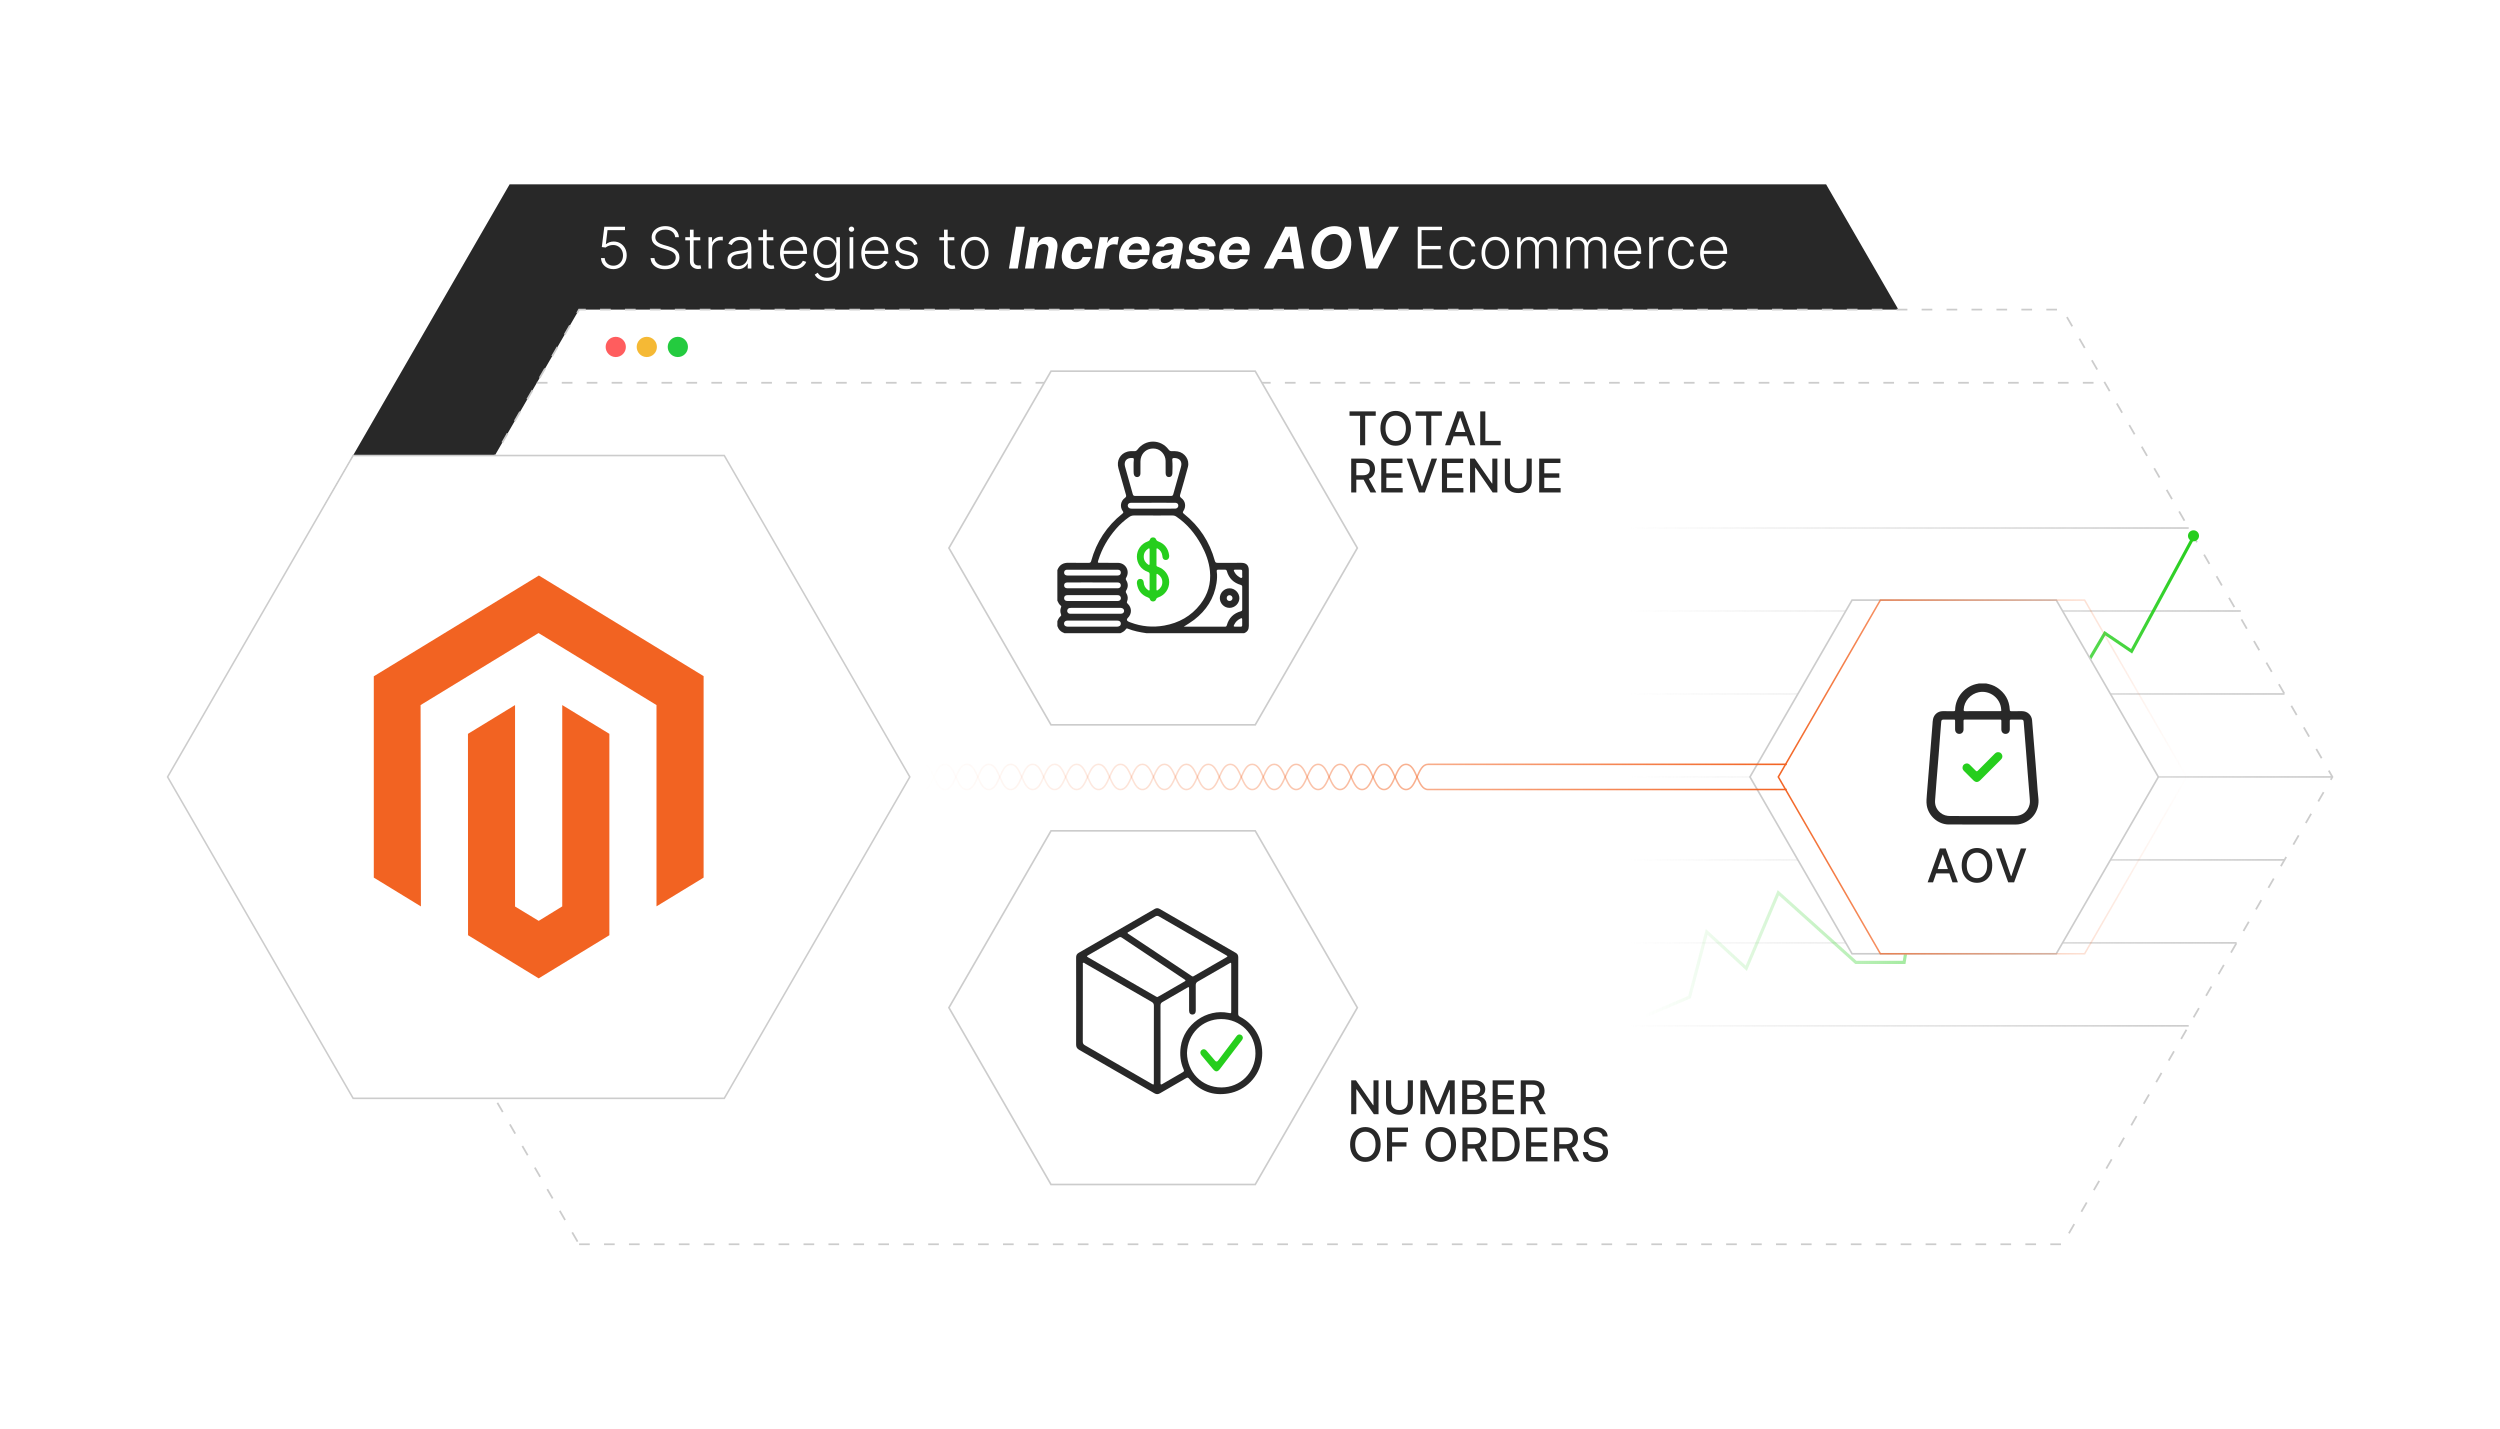 <?xml version="1.0" encoding="UTF-8"?><svg id="b" xmlns="http://www.w3.org/2000/svg" xmlns:xlink="http://www.w3.org/1999/xlink" viewBox="0 0 350 200"><defs><filter id="c" x="18.474" y="58.794" width="113.76" height="99.84" filterUnits="userSpaceOnUse"><feOffset dx="0" dy="0"/><feGaussianBlur result="d" stdDeviation="1.522"/><feFlood flood-color="#a8a8a8" flood-opacity=".3"/><feComposite in2="d" operator="in"/><feComposite in="SourceGraphic"/></filter><filter id="e" x="129.968" y="49.328" width="63.36" height="55.2" filterUnits="userSpaceOnUse"><feOffset dx="0" dy="0"/><feGaussianBlur result="f" stdDeviation=".838"/><feFlood flood-color="#a8a8a8" flood-opacity=".3"/><feComposite in2="f" operator="in"/><feComposite in="SourceGraphic"/></filter><linearGradient id="g" x1="227.858" y1="73.924" x2="306.419" y2="73.924" gradientUnits="userSpaceOnUse"><stop offset="0" stop-color="#ccc" stop-opacity="0"/><stop offset="1" stop-color="#ccc"/></linearGradient><linearGradient id="h" y1="143.618" x2="306.419" y2="143.618" xlink:href="#g"/><linearGradient id="i" y1="132.002" x2="313.125" y2="132.002" xlink:href="#g"/><linearGradient id="j" y1="120.386" x2="319.832" y2="120.386" xlink:href="#g"/><linearGradient id="k" y1="108.771" x2="326.538" y2="108.771" xlink:href="#g"/><linearGradient id="l" y1="97.155" x2="319.832" y2="97.155" xlink:href="#g"/><linearGradient id="m" y1="85.539" x2="313.707" y2="85.539" xlink:href="#g"/><linearGradient id="n" x1="230.165" y1="108.609" x2="307.465" y2="108.609" gradientUnits="userSpaceOnUse"><stop offset="0" stop-color="#26ce1d" stop-opacity="0"/><stop offset=".113" stop-color="#26ce1d" stop-opacity=".073"/><stop offset=".329" stop-color="#26ce1d" stop-opacity=".263"/><stop offset=".627" stop-color="#26ce1d" stop-opacity=".571"/><stop offset=".993" stop-color="#26ce1d" stop-opacity=".991"/><stop offset="1" stop-color="#26ce1d"/></linearGradient><filter id="o" x="240.833" y="79.553" width="65.76" height="58.56" filterUnits="userSpaceOnUse"><feOffset dx="-3.967" dy="0"/><feGaussianBlur result="p" stdDeviation="1.322"/><feFlood flood-color="#f26322" flood-opacity=".3"/><feComposite in2="p" operator="in"/><feComposite in="SourceGraphic"/></filter><linearGradient id="q" x1="248.837" y1="108.771" x2="306.263" y2="108.771" gradientUnits="userSpaceOnUse"><stop offset="0" stop-color="#f26322"/><stop offset=".132" stop-color="#f26322" stop-opacity=".844"/><stop offset=".451" stop-color="#f26322" stop-opacity=".487"/><stop offset=".712" stop-color="#f26322" stop-opacity=".224"/><stop offset=".901" stop-color="#f26322" stop-opacity=".062"/><stop offset="1" stop-color="#f26322" stop-opacity="0"/></linearGradient><filter id="r" x="246.127" y="81.007" width="63.36" height="55.68" filterUnits="userSpaceOnUse"><feOffset dx="0" dy="0"/><feGaussianBlur result="s" stdDeviation=".838"/><feFlood flood-color="#a8a8a8" flood-opacity=".3"/><feComposite in2="s" operator="in"/><feComposite in="SourceGraphic"/></filter><filter id="t" x="129.968" y="113.647" width="63.36" height="55.2" filterUnits="userSpaceOnUse"><feOffset dx="0" dy="0"/><feGaussianBlur result="u" stdDeviation=".838"/><feFlood flood-color="#a8a8a8" flood-opacity=".3"/><feComposite in2="u" operator="in"/><feComposite in="SourceGraphic"/></filter><linearGradient id="v" x1="129.213" y1="108.771" x2="250.146" y2="108.771" gradientUnits="userSpaceOnUse"><stop offset="0" stop-color="#f26322" stop-opacity="0"/><stop offset=".099" stop-color="#f26322" stop-opacity=".062"/><stop offset=".288" stop-color="#f26322" stop-opacity=".224"/><stop offset=".549" stop-color="#f26322" stop-opacity=".487"/><stop offset=".868" stop-color="#f26322" stop-opacity=".844"/><stop offset="1" stop-color="#f26322"/></linearGradient></defs><polygon points="71.349 115.793 255.651 115.793 281.629 70.797 255.651 25.802 71.349 25.802 45.37 70.797 71.349 115.793" fill="#282828"/><polygon points="81.072 174.198 288.763 174.198 326.538 108.771 288.763 43.343 81.072 43.343 43.297 108.771 81.072 174.198" fill="#fff" stroke="#ccc" stroke-dasharray="1.496 1.995" stroke-miterlimit="10" stroke-width=".249"/><polygon points="49.44 153.767 101.397 153.767 127.375 108.771 101.397 63.775 49.44 63.775 23.462 108.771 49.44 153.767" fill="#fff" filter="url(#c)" stroke="#ccc" stroke-miterlimit="10" stroke-width=".22"/><polygon points="75.442 80.571 52.331 94.681 52.331 122.866 58.928 126.9 58.882 98.71 75.395 88.627 91.909 98.71 91.909 126.888 98.506 122.866 98.506 94.657 75.442 80.571" fill="#f26322"/><polygon points="78.714 126.894 75.419 128.921 72.106 126.913 72.106 98.71 65.514 102.738 65.526 130.929 75.413 136.971 85.312 130.929 85.312 102.738 78.714 98.71 78.714 126.894" fill="#f26322"/><line x1="75.156" y1="53.589" x2="294.679" y2="53.589" fill="none" stroke="#ccc" stroke-dasharray="1.496 1.995" stroke-miterlimit="10" stroke-width=".249"/><circle cx="86.206" cy="48.571" r="1.416" fill="#ff5d5e"/><circle cx="90.552" cy="48.571" r="1.416" fill="#f5b935"/><circle cx="94.897" cy="48.571" r="1.416" fill="#24cb3f"/><polygon points="147.143 101.481 175.731 101.481 190.025 76.723 175.731 51.965 147.143 51.965 132.849 76.723 147.143 101.481" fill="#fff" filter="url(#e)" stroke="#ccc" stroke-miterlimit="10" stroke-width=".234"/><path d="M148.034,79.804c.282-.745.831-1.038,1.613-1.015.923.027,1.848.001,2.772.01.199.002.291-.06.345-.258.735-2.683,2.193-4.894,4.369-6.629.14-.111.178-.182.055-.351-.435-.596-.306-1.424.299-1.855.194-.138.2-.258.143-.453-.355-1.23-.707-2.462-1.049-3.696-.295-1.064.241-2.046,1.252-2.323.316-.086.639-.085.961-.071.203.009.333-.061.457-.227,1.106-1.482,3.242-1.48,4.351.004.126.168.259.231.459.223.269-.01.539-.01.808.038,1.003.178,1.696,1.167,1.444,2.156-.33,1.291-.709,2.569-1.079,3.85-.064.222-.071.357.152.52.584.424.699,1.21.289,1.817-.12.178-.085.263.064.382,2.163,1.723,3.61,3.92,4.339,6.586.059.215.157.29.381.288,1.116-.011,2.232-.006,3.347-.004.673.001,1.027.358,1.028,1.034.001,2.598-.005,5.196.005,7.793.002.498-.192.835-.651,1.021h-13.706c-.895-.131-1.781-.302-2.625-.643-.096-.038-.169-.012-.224.074-.182.285-.465.436-.761.569h-7.847c-.494-.169-.827-.498-.994-.994v-.68c.105-.268.231-.524.462-.709.089-.071.093-.153.053-.254-.13-.328-.135-.658.003-.985.038-.089.046-.166-.04-.23-.238-.179-.361-.437-.478-.699v-4.29ZM161.439,72.17c-.88,0-1.761.009-2.641-.005-.277-.004-.507.068-.729.225-.672.475-1.28,1.021-1.82,1.642-1.13,1.3-1.975,2.76-2.487,4.407-.106.341-.09.356.26.356.828.001,1.656-.007,2.484.003,1.09.013,1.721,1.131,1.166,2.069-.084.142-.081.239.003.376.284.465.285.943.002,1.409-.084.138-.086.237-.001.376.227.369.281.767.114,1.176-.058.14-.017.215.086.311.609.573.606,1.429.003,2.014-.163.158-.15.349.046.461.12.069.254.115.384.164,1.52.569,3.085.71,4.678.426,2.051-.365,3.772-1.32,5.059-2.982,1.06-1.368,1.518-2.927,1.346-4.653-.131-1.312-.588-2.524-1.219-3.671-.865-1.572-1.978-2.928-3.478-3.942-.166-.112-.335-.165-.536-.164-.906.007-1.813.003-2.72.003ZM161.419,69.429c.837,0,1.673-.004,2.51.004.188.002.278-.056.33-.244.353-1.276.722-2.547,1.077-3.822.213-.767-.171-1.247-.962-1.246-.233.001-.275.087-.255.298.057.617.036,1.236.015,1.854-.011.341-.217.53-.498.519-.283-.011-.445-.211-.447-.562-.003-.575.009-1.151-.005-1.726-.02-.831-.639-1.557-1.417-1.684-.884-.144-1.669.287-1.978,1.09-.085.221-.125.452-.125.69.002.567.005,1.133-.003,1.7-.004.291-.18.477-.438.491-.257.014-.448-.15-.496-.434-.016-.094-.023-.191-.021-.286.012-.575-.035-1.15.029-1.724.014-.13-.012-.209-.172-.225-.813-.079-1.27.443-1.051,1.23.354,1.276.724,2.547,1.076,3.823.055.199.15.259.347.257.828-.009,1.656-.004,2.484-.004ZM165.726,87.735c1.918,0,3.836-.002,5.753.003.158 0.0.233-.053.276-.206.286-1.014.942-1.666,1.956-1.951.139-.039.198-.106.198-.256-.005-1.055-.005-2.11-0-3.165.001-.156-.053-.229-.208-.274-1-.287-1.658-.925-1.942-1.933-.039-.139-.115-.2-.261-.197-.314.006-.628.007-.942,0-.197-.005-.235.089-.21.262.078.54.045,1.079-.037,1.614-.332,2.142-1.422,3.827-3.125,5.137-.463.356-.964.651-1.459.965ZM152.953,86.883c-1.124,0-2.248-0-3.371.001-.095,0-.194-.003-.286.018-.2.046-.323.177-.328.386-.005.204.094.346.296.41.119.038.24.036.362.036,2.204 0,4.408,0,6.612 0.0.131,0,.262.002.388-.041.223-.077.316-.235.285-.465-.03-.221-.207-.344-.508-.344-1.15-.002-2.3-.001-3.45-.001ZM153.388,85.925c.61,0,1.22 0,1.829-0.0.575-0,1.15.004,1.725-.005.264-.004.428-.165.434-.392.006-.224-.183-.406-.442-.423-.052-.003-.104-.002-.157-.002-2.256,0-4.512-0-6.768 0-.087,0-.176-.004-.26.013-.178.037-.294.149-.331.329-.033.159.023.292.147.395.118.098.262.082.4.083,1.141.001,2.282.001,3.423.001ZM152.924,80.576c1.177,0,2.354.002,3.53-.001.3-.001.461-.155.461-.415 0-.242-.148-.398-.418-.398-2.371-.004-4.742-.002-7.113-.002-.017,0-.035.001-.052.003-.224.028-.359.182-.357.407.002.263.169.405.496.406,1.151.002,2.301.001,3.452.001ZM152.951,84.141c.715,0,1.43 0,2.144,0,.471-0.0.942.007,1.412-.005.341-.009.52-.324.359-.607-.093-.163-.243-.208-.421-.207-2.336.002-4.672.001-7.008.001-.035,0-.07 0-.104.005-.234.033-.37.201-.356.436.015.245.169.375.47.376,1.168.003,2.336.001,3.504.002ZM152.957,81.54c-.349,0-.697,0-1.046,0-.828 0-1.656-.002-2.484.002-.308.002-.471.171-.449.446.018.236.169.367.45.368,2.344.002,4.689.001,7.033.001.035,0,.07-.001.104-.006.221-.033.356-.194.35-.415-.007-.253-.17-.393-.481-.394-1.159-.003-2.318-.001-3.477-.002ZM161.423,70.385v.002c-1.028,0-2.055-.003-3.083.002-.283.001-.453.162-.453.397,0,.229.184.404.445.421.052.004.104.002.157.002,1.96,0,3.919 0,5.879-.001.087,0,.177.006.26-.015.194-.052.322-.179.333-.386.011-.195-.085-.34-.274-.395-.098-.029-.207-.025-.311-.025-.984-.002-1.968-.001-2.952-.001ZM173.907,87.139c0-.122.001-.244-0-.366-.004-.255-.033-.274-.27-.162-.376.177-.656.456-.841.827-.131.262-.11.294.174.296.113.001.227.001.34,0,.688-.009.588.09.598-.595ZM173.907,80.372c0-.121-.008-.244.002-.364.017-.199-.077-.26-.262-.252-.243.009-.486.009-.729 0-.206-.007-.215.08-.14.237.15.314.368.569.66.753.127.08.277.224.417.147.119-.065.036-.256.051-.391.005-.043.001-.087.001-.13Z" fill="#282828"/><path d="M160.944,81.426c0-.331-.012-.663.004-.993.01-.21-.063-.304-.265-.374-.924-.319-1.521-1.169-1.52-2.131 0-.939.593-1.793,1.478-2.111.173-.062.304-.13.371-.321.062-.176.223-.259.417-.258.195.001.35.087.414.264.065.179.186.247.349.31.88.337,1.359.995,1.487,1.917.014.101.011.212-.016.31-.061.226-.219.36-.456.36-.223-0-.379-.121-.443-.339-.026-.091-.033-.188-.045-.283-.053-.416-.262-.732-.612-.956-.106-.068-.199-.098-.199.085 0.0.741.003,1.482-.001,2.223-.001.183.139.197.258.241.917.335,1.516,1.165,1.522,2.108.006.979-.595,1.835-1.524,2.157-.148.051-.256.109-.309.274-.061.19-.222.293-.422.295-.212.002-.376-.105-.441-.306-.051-.155-.152-.209-.291-.26-.906-.332-1.4-.995-1.531-1.94-.005-.034-.004-.07-.005-.104-.005-.325.156-.529.432-.549.29-.021.503.162.523.492.027.453.231.795.59,1.055.054.04.116.101.187.069.079-.036.044-.124.045-.188.003-.349.002-.697.002-1.046ZM160.943,77.932c0-.331-.002-.661.001-.992.001-.152-.039-.226-.194-.124-.399.262-.622.621-.624,1.108-.002.486.218.849.612,1.115.139.094.206.051.205-.115-.002-.331-.001-.661,0-.992ZM161.907,81.506c0,.33.003.661-.001.991-.002.152.034.228.19.123.401-.27.634-.634.629-1.131-.005-.487-.239-.841-.632-1.103-.125-.084-.188-.056-.186.104.004.339.001.678.001,1.017Z" fill="#26ce1d"/><path d="M170.775,83.727c.004-.745.623-1.363,1.366-1.365.741-.002,1.382.65,1.371,1.394-.011.739-.64,1.348-1.387,1.346-.742-.003-1.353-.626-1.35-1.375ZM172.55,83.748c.004-.228-.178-.418-.403-.422-.233-.004-.405.169-.408.409-.002.232.153.395.382.402.241.007.425-.16.428-.388Z" fill="#282828"/><line x1="227.858" y1="73.924" x2="306.419" y2="73.924" fill="none" stroke="url(#g)" stroke-miterlimit="10" stroke-width=".234"/><line x1="306.419" y1="143.618" x2="227.858" y2="143.618" fill="none" stroke="url(#h)" stroke-miterlimit="10" stroke-width=".234"/><line x1="227.858" y1="132.002" x2="313.125" y2="132.002" fill="none" stroke="url(#i)" stroke-miterlimit="10" stroke-width=".234"/><line x1="227.858" y1="120.386" x2="319.832" y2="120.386" fill="none" stroke="url(#j)" stroke-miterlimit="10" stroke-width=".234"/><line x1="227.858" y1="108.771" x2="326.538" y2="108.771" fill="none" stroke="url(#k)" stroke-miterlimit="10" stroke-width=".234"/><line x1="227.858" y1="97.155" x2="319.832" y2="97.155" fill="none" stroke="url(#l)" stroke-miterlimit="10" stroke-width=".234"/><line x1="227.858" y1="85.539" x2="313.707" y2="85.539" fill="none" stroke="url(#m)" stroke-miterlimit="10" stroke-width=".234"/><polyline points="230.252 142.28 236.533 139.589 238.935 130.465 244.477 135.561 248.962 124.984 259.82 134.737 266.578 134.737 271.536 104.074 284.854 105.302 294.679 88.645 298.419 91.178 307.272 74.841" fill="none" stroke="url(#n)" stroke-miterlimit="10" stroke-width=".441"/><polygon points="263.256 133.528 291.844 133.528 306.138 108.771 291.844 84.013 263.256 84.013 248.962 108.771 263.256 133.528" fill="#fff" filter="url(#o)" stroke="#ccc" stroke-miterlimit="10" stroke-width=".234"/><polygon points="263.256 133.528 291.844 133.528 306.138 108.771 291.844 84.013 263.256 84.013 248.962 108.771 263.256 133.528" fill="none" filter="url(#r)" stroke="url(#q)" stroke-miterlimit="10" stroke-width=".217"/><path d="M278.044,95.68c.545.107,1.072.262,1.541.574,1.106.735,1.717,1.76,1.782,3.093.008.169.056.22.223.217.501-.009,1.002-.006,1.503-.002.742.006,1.333.537,1.398,1.274.086.971.157,1.944.235,2.915.085,1.048.174,2.096.258,3.145.071.895.135,1.791.205,2.686.056.71.096,1.422.181,2.128.208,1.73-.854,3.271-2.543,3.654-.188.043-.378.067-.572.067-3.141-.001-6.282.005-9.422-.003-1.502-.004-2.849-1.19-3.087-2.679-.082-.515-.02-1.025.017-1.536.053-.736.117-1.47.177-2.206.073-.908.147-1.816.22-2.724.056-.697.109-1.394.165-2.091.074-.927.15-1.854.222-2.781.019-.249.025-.5.079-.746.141-.649.686-1.096,1.35-1.103.52-.005,1.04-.004,1.561.001.132.001.18-.042.182-.177.032-1.812,1.403-3.4,3.252-3.681.025-.004.048-.016.072-.024.334,0,.668,0,1.002,0ZM277.548,114.246c1.503,0,3.006.004,4.509-.001,1.053-.003,1.856-.629,2.084-1.603.078-.332.039-.665.013-.996-.093-1.209-.199-2.416-.295-3.625-.084-1.062-.16-2.124-.243-3.185-.099-1.26-.203-2.519-.303-3.779-.018-.226-.097-.311-.325-.312-.475-.003-.951.005-1.426-.004-.161-.003-.195.061-.193.205.007.392.004.784.001,1.175-.003.37-.244.624-.588.625-.345.001-.59-.251-.594-.618-.004-.398-.006-.796.001-1.195.002-.139-.04-.192-.186-.192-1.638.004-3.276.004-4.914-.001-.156-.001-.199.054-.196.202.008.392.005.784.002,1.175-.003.372-.242.625-.585.628-.352.003-.595-.253-.598-.635-.003-.398-.002-.796,0-1.195.001-.102-.013-.175-.143-.174-.507.004-1.015-0-1.522.004-.167.001-.26.097-.274.263-.053.659-.105,1.317-.156,1.976-.069.895-.134,1.791-.205,2.686-.096,1.202-.199,2.404-.294,3.606-.073.921-.14,1.842-.209,2.763-.053.712.204,1.294.749,1.748.404.337.884.457,1.399.457,1.497.002,2.993.001,4.49.001ZM277.541,99.56c.789,0,1.579 0,2.368,0,.319,0,.274.007.255-.265-.109-1.565-1.589-2.691-3.125-2.387-1.163.23-2.067,1.255-2.123,2.421-.009.196.035.237.219.235.802-.009,1.604-.004,2.406-.004Z" fill="#282828"/><path d="M274.754,107.472c.009-.247.122-.432.346-.533.24-.108.469-.069.659.113.278.266.554.536.816.817.127.136.199.154.342.007.767-.785,1.549-1.556,2.324-2.333.135-.136.28-.241.484-.241.241,0,.423.101.535.312.116.218.096.434-.049.634-.045.062-.101.116-.156.17-.926.926-1.851,1.853-2.778,2.778-.379.379-.678.38-1.054.004-.418-.417-.835-.836-1.253-1.253-.132-.132-.224-.28-.218-.476Z" fill="#26ce1d"/><polygon points="147.143 165.832 175.731 165.832 190.025 141.074 175.731 116.317 147.143 116.317 132.849 141.074 147.143 165.832" fill="#fff" filter="url(#t)" stroke="#ccc" stroke-miterlimit="10" stroke-width=".234"/><path d="M150.661,140.161c0-2.037.004-4.074-.005-6.112-.001-.306.1-.506.368-.66,3.546-2.042,7.09-4.089,10.632-6.138.245-.142.469-.136.711.004,3.542,2.049,7.086,4.096,10.631,6.139.256.147.36.34.359.637-.007,2.626-.002,5.252-.009,7.878-.001.215.062.332.259.434,2.21,1.147,3.407,3.514,3.04,5.987-.355,2.393-2.241,4.338-4.675,4.753-2.167.369-3.973-.331-5.418-1.977-.261-.297-.252-.303-.605-.099-1.181.682-2.365,1.36-3.542,2.049-.271.159-.51.168-.785.008-3.509-2.033-7.019-4.062-10.535-6.082-.317-.182-.435-.404-.432-.765.014-2.018.007-4.037.007-6.056ZM161.538,146.157c0-1.784-.006-3.568.006-5.353.002-.273-.096-.415-.325-.547-3.102-1.782-6.198-3.572-9.296-5.36-.086-.05-.175-.156-.273-.106-.105.054-.051.187-.051.284-.003,3.587.001,7.174-.008,10.761-.001.254.093.383.302.503,3.117,1.793,6.229,3.593,9.343,5.391.288.167.302.16.302-.165.001-1.803 0-3.606 0-5.409ZM162.475,146.151c0,1.813.001,3.626-.002,5.439-0.0.202.012.316.254.173.951-.558,1.905-1.11,2.863-1.655.177-.101.201-.198.119-.381-.455-1.017-.562-2.081-.409-3.179.436-3.127,3.622-5.377,6.714-4.738.356.074.357.074.357-.282 0-2.14 0-4.28,0-6.42,0-.379-.006-.382-.337-.191-1.44.832-2.877,1.668-4.322,2.491-.221.126-.313.265-.309.527.015,1.187.008,2.373.005,3.56-.001.336-.161.526-.438.54-.307.016-.495-.182-.496-.538-.003-1.009-.001-2.018-.002-3.028-0-.328-.013-.335-.3-.168-1.139.662-2.275,1.328-3.419,1.981-.204.116-.285.247-.283.485.01,1.794.005,3.588.005,5.383ZM166.178,147.424c.037,2.657,2.056,4.816,4.81,4.819,2.643.004,4.762-2.074,4.777-4.756.015-2.724-2.114-4.824-4.798-4.819-2.651.006-4.711,2.062-4.789,4.756ZM167.017,136.709c.062-.033.137-.07.209-.111,1.481-.854,2.963-1.708,4.443-2.563.23-.133.228-.164-.014-.304-.558-.323-1.117-.645-1.675-.967-2.564-1.482-5.13-2.962-7.692-4.448-.187-.108-.34-.132-.54-.015-1.249.734-2.503,1.457-3.76,2.176-.178.102-.185.152-.01.269,2.934,1.949,5.865,3.903,8.798,5.855.069.046.133.105.24.107ZM162.006,139.595c.093-.046.178-.083.258-.129,1.19-.686,2.377-1.377,3.569-2.059.19-.108.174-.168.006-.28-2.933-1.952-5.864-3.906-8.792-5.864-.146-.098-.261-.094-.408-.008-1.43.831-2.863,1.655-4.295,2.483-.23.133-.227.162.016.304.42.244.842.486,1.262.729,2.694,1.556,5.388,3.113,8.082,4.668.096.055.197.102.301.156Z" fill="#282828"/><path d="M174.005,145.296c-.012.122-.056.221-.126.313-1.026,1.343-2.05,2.688-3.075,4.032-.356.466-.625.469-1.002.016-.514-.617-1.03-1.233-1.545-1.849-.03-.036-.062-.07-.089-.108-.173-.239-.157-.512.039-.681.218-.189.482-.178.695.063.408.461.801.937,1.2,1.406q.224.263.434-.015c.856-1.133,1.711-2.266,2.566-3.399.139-.184.307-.306.551-.23.221.069.329.233.352.451Z" fill="#26ce1d"/><path d="M129.213,107.007c1.537,0,1.537,3.526,3.074,3.526s1.536-3.526,3.072-3.526,1.537,3.526,3.074,3.526,1.536-3.526,3.073-3.526,1.537,3.526,3.073,3.526,1.537-3.526,3.073-3.526,1.537,3.526,3.074,3.526,1.537-3.526,3.073-3.526,1.537,3.526,3.074,3.526,1.537-3.526,3.075-3.526,1.537,3.526,3.074,3.526,1.537-3.526,3.074-3.526,1.537,3.526,3.075,3.526,1.538-3.526,3.075-3.526c1.536,0,1.536,3.526,3.073,3.526s1.537-3.526,3.074-3.526,1.537,3.526,3.074,3.526,1.537-3.526,3.074-3.526,1.538,3.526,3.075,3.526c1.537,0,1.537-3.526,3.074-3.526,1.538,0,1.538,3.526,3.076,3.526,1.539,0,1.539-3.526,3.078-3.526s1.539,3.526,3.078,3.526h50.223" fill="none" stroke="url(#v)" stroke-miterlimit="10" stroke-width=".217"/><path d="M129.213,110.534c1.537,0,1.537-3.526,3.074-3.526s1.536,3.526,3.072,3.526,1.537-3.526,3.074-3.526,1.536,3.526,3.073,3.526,1.537-3.526,3.073-3.526,1.537,3.526,3.073,3.526,1.537-3.526,3.074-3.526,1.537,3.526,3.073,3.526,1.537-3.526,3.074-3.526,1.537,3.526,3.075,3.526,1.537-3.526,3.074-3.526,1.537,3.526,3.074,3.526,1.537-3.526,3.075-3.526,1.538,3.526,3.075,3.526c1.536,0,1.536-3.526,3.073-3.526s1.537,3.526,3.074,3.526,1.537-3.526,3.074-3.526,1.537,3.526,3.074,3.526,1.538-3.526,3.075-3.526c1.537,0,1.537,3.526,3.074,3.526,1.538,0,1.538-3.526,3.076-3.526,1.539,0,1.539,3.526,3.078,3.526s1.539-3.526,3.078-3.526h50.223" fill="none" stroke="url(#v)" stroke-miterlimit="10" stroke-width=".217"/><path d="M188.934,58.209v-.616h3.671v.616h-1.48v4.127h-.714v-4.127h-1.478Z" fill="#282828"/><path d="M197.533,59.965c0,.506-.093.941-.278,1.305-.185.363-.439.643-.761.838s-.688.293-1.097.293c-.41,0-.777-.098-1.099-.293-.322-.195-.576-.475-.761-.84-.185-.364-.278-.799-.278-1.304,0-.506.093-.941.278-1.305.185-.364.439-.643.761-.838.321-.195.689-.293,1.099-.293.409,0,.774.098,1.097.293s.576.475.761.838c.185.364.278.799.278,1.305ZM196.824,59.965c0-.386-.062-.711-.186-.977-.124-.265-.294-.465-.51-.602-.215-.137-.459-.205-.731-.205-.273,0-.518.068-.731.205-.215.137-.385.337-.509.602-.124.265-.186.59-.186.977,0,.386.062.711.186.976.124.265.294.466.509.602.214.137.458.205.731.205.272,0,.516-.068.731-.205.216-.136.386-.337.51-.602.124-.265.186-.59.186-.976Z" fill="#282828"/><path d="M198.189,58.209v-.616h3.671v.616h-1.48v4.127h-.714v-4.127h-1.478Z" fill="#282828"/><path d="M203.068,62.337h-.76l1.707-4.743h.827l1.707,4.743h-.76l-1.342-3.882h-.036l-1.344,3.882ZM203.195,60.48h2.465v.602h-2.465v-.602Z" fill="#282828"/><path d="M207.233,62.337v-4.743h.715v4.127h2.149v.616h-2.864Z" fill="#282828"/><path d="M189.168,68.949v-4.743h1.69c.367,0,.673.063.916.19.243.127.425.301.545.524.121.223.181.48.181.772,0,.29-.06.545-.182.766-.121.22-.303.391-.546.513s-.549.183-.916.183h-1.281v-.616h1.216c.231,0,.421-.033.566-.1s.253-.163.321-.29c.067-.127.102-.278.102-.456,0-.179-.034-.335-.103-.466-.068-.131-.176-.232-.321-.302-.146-.07-.337-.105-.573-.105h-.899v4.129h-.715ZM191.509,66.809l1.172,2.14h-.815l-1.149-2.14h.792Z" fill="#282828"/><path d="M193.374,68.949v-4.743h2.974v.616h-2.259v1.445h2.103v.614h-2.103v1.452h2.286v.616h-3.001Z" fill="#282828"/><path d="M197.721,64.206l1.32,3.863h.054l1.319-3.863h.774l-1.707,4.743h-.827l-1.707-4.743h.773Z" fill="#282828"/><path d="M201.872,68.949v-4.743h2.974v.616h-2.259v1.445h2.103v.614h-2.103v1.452h2.286v.616h-3.001Z" fill="#282828"/><path d="M209.633,64.206v4.743h-.658l-2.41-3.479h-.045v3.479h-.715v-4.743h.662l2.413,3.483h.044v-3.483h.709Z" fill="#282828"/><path d="M213.725,64.206h.718v3.12c0,.332-.078.625-.233.881-.156.255-.375.456-.658.602-.282.146-.613.219-.993.219-.379,0-.709-.073-.991-.219-.283-.146-.502-.347-.658-.602-.156-.256-.233-.549-.233-.881v-3.12h.715v3.062c0,.215.048.405.143.572.096.167.231.297.404.393.175.095.382.143.621.143.24,0,.449-.048.624-.143.175-.095.31-.226.403-.393.093-.167.14-.357.14-.572v-3.062Z" fill="#282828"/><path d="M215.485,68.949v-4.743h2.974v.616h-2.259v1.445h2.103v.614h-2.103v1.452h2.286v.616h-3.001Z" fill="#282828"/><path d="M192.996,151.243v4.743h-.658l-2.41-3.478h-.045v3.478h-.715v-4.743h.662l2.413,3.483h.044v-3.483h.709Z" fill="#282828"/><path d="M197.089,151.243h.718v3.119c0,.332-.078.626-.233.882-.156.256-.375.456-.658.603-.282.145-.613.219-.993.219-.379,0-.709-.073-.991-.219-.283-.146-.502-.347-.658-.603s-.233-.55-.233-.882v-3.119h.715v3.062c0,.215.048.405.143.572.096.167.231.298.404.393.175.095.382.143.621.143.24,0,.449-.048.624-.143s.31-.226.403-.393c.093-.167.14-.357.14-.572v-3.062Z" fill="#282828"/><path d="M198.85,151.243h.868l1.51,3.688h.056l1.511-3.688h.868v4.743h-.681v-3.433h-.044l-1.399,3.426h-.565l-1.398-3.428h-.044v3.435h-.681v-4.743Z" fill="#282828"/><path d="M204.704,155.986v-4.743h1.736c.337,0,.615.055.837.165.221.11.386.26.495.447s.164.398.164.634c0,.197-.036.364-.108.499s-.17.243-.291.324-.254.14-.399.177v.047c.158.008.311.058.462.151.151.094.275.226.374.398.1.171.148.38.148.625,0,.242-.057.46-.17.652s-.288.344-.524.456-.538.168-.906.168h-1.817ZM205.419,153.295h.959c.161,0,.306-.031.435-.093s.231-.148.308-.261c.077-.111.115-.244.115-.397,0-.196-.068-.36-.206-.493s-.349-.199-.633-.199h-.978v1.442ZM205.419,155.373h1.033c.343,0,.589-.066.736-.199.148-.133.223-.299.223-.498,0-.15-.038-.287-.113-.413-.076-.125-.184-.225-.323-.298-.14-.074-.306-.111-.497-.111h-1.059v1.52Z" fill="#282828"/><path d="M208.971,155.986v-4.743h2.974v.616h-2.259v1.445h2.103v.613h-2.103v1.452h2.286v.616h-3.001Z" fill="#282828"/><path d="M212.903,155.986v-4.743h1.69c.367,0,.673.064.916.19.243.127.425.302.545.524.121.224.181.481.181.772s-.06.546-.182.766c-.121.221-.303.392-.546.514s-.549.183-.916.183h-1.281v-.616h1.216c.231,0,.421-.033.566-.1s.253-.163.321-.289c.067-.127.102-.279.102-.457,0-.179-.034-.334-.103-.465-.068-.132-.176-.232-.321-.303-.146-.07-.337-.105-.573-.105h-.899v4.13h-.715ZM215.244,153.847l1.172,2.14h-.815l-1.149-2.14h.792Z" fill="#282828"/><path d="M193.288,160.226c0,.507-.093.941-.278,1.306-.185.363-.439.643-.761.838s-.688.293-1.097.293c-.41,0-.777-.098-1.099-.293-.322-.195-.576-.475-.761-.839-.185-.364-.278-.8-.278-1.305,0-.506.093-.941.278-1.305.185-.363.439-.644.761-.839.321-.195.689-.293,1.099-.293.409,0,.774.098,1.097.293s.576.476.761.839c.185.363.278.799.278,1.305ZM192.579,160.226c0-.386-.062-.711-.186-.976s-.294-.466-.51-.603c-.215-.137-.459-.205-.731-.205-.273,0-.518.068-.731.205-.215.137-.385.338-.509.603s-.186.59-.186.976c0,.387.062.712.186.977s.294.466.509.603c.214.137.458.205.731.205.272,0,.516-.068.731-.205.216-.137.386-.338.51-.603s.186-.59.186-.977Z" fill="#282828"/><path d="M194.178,162.598v-4.743h2.941v.616h-2.227v1.445h2.016v.613h-2.016v2.068h-.715Z" fill="#282828"/><path d="M203.847,160.226c0,.507-.093.941-.278,1.306-.185.363-.439.643-.761.838s-.688.293-1.097.293c-.41,0-.777-.098-1.099-.293-.322-.195-.576-.475-.761-.839-.185-.364-.278-.8-.278-1.305,0-.506.093-.941.278-1.305.185-.363.439-.644.761-.839.321-.195.689-.293,1.099-.293.409,0,.774.098,1.097.293s.576.476.761.839c.185.363.278.799.278,1.305ZM203.138,160.226c0-.386-.062-.711-.186-.976s-.294-.466-.51-.603c-.215-.137-.459-.205-.731-.205-.273,0-.518.068-.731.205-.215.137-.385.338-.509.603s-.186.59-.186.976c0,.387.062.712.186.977s.294.466.509.603c.214.137.458.205.731.205.272,0,.516-.068.731-.205.216-.137.386-.338.51-.603s.186-.59.186-.977Z" fill="#282828"/><path d="M204.736,162.598v-4.743h1.69c.367,0,.673.064.916.19.243.127.425.302.545.524.121.224.181.481.181.772s-.06.546-.182.766c-.121.221-.303.392-.546.514s-.549.183-.916.183h-1.281v-.616h1.216c.231,0,.421-.033.566-.1s.253-.163.321-.289c.067-.127.102-.279.102-.457,0-.179-.034-.334-.103-.465-.068-.132-.176-.232-.321-.303-.146-.07-.337-.105-.573-.105h-.899v4.13h-.715ZM207.077,160.458l1.172,2.14h-.815l-1.149-2.14h.792Z" fill="#282828"/><path d="M210.477,162.598h-1.535v-4.743h1.584c.465,0,.863.095,1.197.283.334.19.59.461.768.814.179.352.268.775.268,1.268,0,.494-.09.919-.27,1.274-.18.354-.44.628-.779.818s-.751.286-1.232.286ZM209.657,161.973h.781c.361,0,.661-.068.9-.205s.419-.335.538-.596c.118-.26.178-.578.178-.953,0-.372-.059-.688-.177-.947-.118-.259-.294-.456-.527-.591-.233-.134-.522-.201-.868-.201h-.825v3.493Z" fill="#282828"/><path d="M213.648,162.598v-4.743h2.974v.616h-2.259v1.445h2.103v.613h-2.103v1.452h2.286v.616h-3.001Z" fill="#282828"/><path d="M217.581,162.598v-4.743h1.69c.367,0,.673.064.916.19.243.127.425.302.545.524.121.224.181.481.181.772s-.06.546-.182.766c-.121.221-.303.392-.546.514s-.549.183-.916.183h-1.281v-.616h1.216c.231,0,.421-.033.566-.1s.253-.163.321-.289c.067-.127.102-.279.102-.457,0-.179-.034-.334-.103-.465-.068-.132-.176-.232-.321-.303-.146-.07-.337-.105-.573-.105h-.899v4.13h-.715ZM219.922,160.458l1.172,2.14h-.815l-1.149-2.14h.792Z" fill="#282828"/><path d="M224.374,159.101c-.025-.22-.127-.39-.306-.511-.18-.121-.405-.182-.677-.182-.194,0-.362.03-.505.091-.142.061-.252.144-.33.25-.078.106-.117.227-.117.36,0,.113.027.21.08.292.054.082.124.15.211.205s.181.101.281.137.197.065.29.089l.463.121c.151.036.307.087.466.15s.307.146.442.25.246.231.33.385c.084.152.126.335.126.549,0,.269-.069.507-.207.715-.139.209-.339.373-.601.494-.262.12-.577.181-.948.181-.354,0-.662-.057-.922-.169-.259-.113-.462-.273-.608-.481-.147-.207-.229-.454-.243-.739h.718c.014.171.069.314.168.427.098.113.224.198.377.253.154.055.322.082.506.082.203,0,.383-.032.541-.097.158-.064.283-.153.374-.269.092-.114.137-.249.137-.403,0-.141-.039-.256-.119-.346-.079-.09-.186-.163-.322-.223-.135-.059-.287-.11-.457-.154l-.56-.153c-.38-.103-.681-.256-.902-.456-.222-.201-.332-.467-.332-.797,0-.273.074-.512.223-.716.147-.204.349-.362.602-.476.254-.113.539-.171.857-.171.321,0,.605.057.851.17.247.112.44.267.583.464.142.197.216.423.223.678h-.69Z" fill="#282828"/><path d="M270.627,123.529h-.76l1.707-4.743h.827l1.707,4.743h-.76l-1.342-3.882h-.036l-1.344,3.882ZM270.754,121.672h2.465v.603h-2.465v-.603Z" fill="#282828"/><path d="M278.912,121.157c0,.507-.093.941-.278,1.306-.185.363-.439.643-.761.838s-.688.293-1.097.293c-.41,0-.777-.098-1.099-.293-.322-.195-.576-.475-.761-.839-.185-.364-.278-.8-.278-1.305,0-.506.093-.941.278-1.305.185-.363.439-.644.761-.839.321-.195.689-.293,1.099-.293.409,0,.774.098,1.097.293s.576.476.761.839c.185.363.278.799.278,1.305ZM278.203,121.157c0-.386-.062-.711-.186-.976s-.294-.466-.51-.603c-.215-.137-.459-.205-.731-.205-.273,0-.518.068-.731.205-.215.137-.385.338-.509.603s-.186.59-.186.976c0,.387.062.712.186.977s.294.466.509.603c.214.137.458.205.731.205.272,0,.516-.068.731-.205.216-.137.386-.338.51-.603s.186-.59.186-.977Z" fill="#282828"/><path d="M280.215,118.786l1.32,3.863h.054l1.319-3.863h.774l-1.707,4.743h-.827l-1.707-4.743h.773Z" fill="#282828"/><circle cx="307.09" cy="75.015" r=".774" fill="#26ce1d"/><path d="M85.871,37.677c-.326,0-.617-.066-.874-.199s-.46-.315-.612-.547c-.152-.233-.232-.498-.242-.798h.518c.017.31.139.565.366.765.227.199.508.299.844.299.261,0,.494-.062.698-.187.204-.125.363-.296.479-.515.115-.218.173-.464.173-.739-.002-.286-.064-.538-.186-.756-.122-.218-.287-.39-.496-.513-.208-.124-.442-.186-.702-.186-.196-.002-.389.03-.578.097-.189.067-.346.152-.472.257l-.535-.068.352-2.845h2.894v.48h-2.445l-.234,1.958h.028c.13-.109.288-.197.474-.266.185-.068.382-.102.59-.102.345,0,.655.083.931.248s.494.394.655.685c.161.29.242.625.242,1.002,0,.37-.081.7-.242.991-.161.291-.382.52-.663.688-.281.168-.602.252-.962.252Z" fill="#fff"/><path d="M94.524,33.205c-.033-.326-.176-.585-.432-.778-.256-.192-.577-.289-.964-.289-.273,0-.512.046-.719.14-.206.093-.369.223-.486.387-.117.165-.176.352-.176.562,0,.154.033.29.1.406.066.117.157.216.27.299.113.083.239.154.377.213s.278.108.419.148l.618.177c.186.052.373.117.56.197.186.08.357.181.513.302.155.121.28.269.374.443s.142.384.142.627c0,.313-.081.594-.243.844-.162.249-.395.447-.698.593s-.666.219-1.089.219c-.398,0-.745-.066-1.038-.199s-.524-.316-.692-.55c-.168-.235-.262-.506-.283-.815h.549c.019.231.095.426.229.586s.307.282.52.365.452.124.715.124c.291,0,.551-.049.779-.147.228-.098.407-.235.538-.412.13-.176.196-.382.196-.616,0-.198-.052-.365-.154-.499-.103-.134-.247-.248-.431-.339s-.397-.172-.639-.243l-.7-.206c-.46-.137-.816-.327-1.07-.569-.253-.242-.38-.551-.38-.926,0-.315.084-.591.253-.831.169-.239.398-.426.686-.56.289-.134.613-.202.974-.202.364,0,.686.067.967.2s.502.317.667.55.253.499.265.796h-.518Z" fill="#fff"/><path d="M98.035,33.205v.443h-2.096v-.443h2.096ZM96.594,32.153h.512v4.298c0,.183.031.326.094.43s.145.177.246.22.208.065.323.065c.067,0,.124-.004.172-.013.047-.008.089-.018.126-.027l.108.46c-.05.019-.11.037-.183.053-.072.016-.162.024-.269.024-.187,0-.367-.041-.539-.123s-.314-.204-.425-.366c-.11-.162-.166-.363-.166-.603v-4.418Z" fill="#fff"/><path d="M99.19,37.597v-4.392h.495v.675h.037c.088-.221.241-.4.459-.536s.466-.205.742-.205c.042,0,.088.001.14.003.051.002.094.004.128.006v.518c-.022-.004-.062-.01-.12-.017-.057-.008-.119-.012-.185-.012-.229,0-.432.048-.61.144-.179.096-.319.23-.422.399-.103.17-.154.363-.154.581v2.836h-.509Z" fill="#fff"/><path d="M103.287,37.697c-.265,0-.507-.052-.726-.156s-.394-.254-.523-.452c-.129-.198-.194-.437-.194-.719,0-.217.041-.4.123-.549.082-.148.198-.271.349-.366.151-.095.329-.171.535-.226.206-.055.433-.098.681-.128.246-.031.454-.057.625-.08.17-.023.301-.059.39-.109.09-.049.134-.129.134-.24v-.103c0-.299-.089-.535-.267-.708s-.434-.259-.768-.259c-.316,0-.574.07-.773.209s-.339.303-.419.492l-.483-.174c.099-.24.236-.433.412-.576.175-.144.372-.248.589-.312.217-.064.438-.096.661-.096.168,0,.343.022.525.066s.351.12.507.227c.156.108.283.257.38.449.097.191.146.434.146.728v2.982h-.509v-.695h-.031c-.061.13-.151.255-.272.377s-.271.222-.452.3-.394.117-.638.117ZM103.356,37.231c.271,0,.505-.06.704-.18.198-.12.351-.279.459-.478.108-.199.162-.419.162-.659v-.635c-.038.036-.102.068-.19.097-.089.028-.191.054-.306.076s-.23.041-.344.056c-.115.016-.217.029-.309.04-.248.031-.46.078-.635.143s-.31.154-.403.268c-.093.113-.14.259-.14.436,0,.267.096.473.286.619.19.146.43.219.718.219Z" fill="#fff"/><path d="M108.272,33.205v.443h-2.096v-.443h2.096ZM106.831,32.153h.512v4.298c0,.183.031.326.094.43s.145.177.246.22.208.065.323.065c.067,0,.124-.004.172-.013.047-.008.089-.018.126-.027l.108.46c-.05.019-.11.037-.183.053-.072.016-.162.024-.269.024-.187,0-.367-.041-.539-.123s-.314-.204-.425-.366c-.11-.162-.166-.363-.166-.603v-4.418Z" fill="#fff"/><path d="M111.203,37.688c-.41,0-.765-.096-1.064-.287s-.53-.458-.693-.798-.244-.732-.244-1.177c0-.442.081-.835.244-1.179.163-.344.389-.614.678-.81.289-.195.623-.293,1.002-.293.238,0,.468.043.689.13.221.086.42.219.596.398s.316.402.419.672c.103.27.154.588.154.957v.252h-3.431v-.449h2.911c0-.282-.057-.537-.17-.762-.113-.226-.271-.405-.472-.536-.201-.132-.434-.197-.696-.197-.278,0-.523.074-.735.223-.212.148-.377.345-.496.589s-.18.511-.182.801v.269c0,.349.06.653.182.914s.293.462.516.605c.223.143.487.214.792.214.207,0,.39-.032.547-.097s.29-.152.398-.262c.108-.11.19-.23.245-.362l.483.157c-.067.185-.176.355-.328.512-.151.157-.34.282-.566.377-.226.094-.486.141-.779.141Z" fill="#fff"/><path d="M115.777,39.335c-.299,0-.561-.039-.787-.116-.225-.077-.415-.183-.569-.316s-.274-.283-.36-.449l.417-.274c.063.11.147.219.253.326.106.107.244.195.415.266.17.07.38.106.63.106.389,0,.703-.098.942-.292s.359-.497.359-.906v-.989h-.045c-.059.133-.144.266-.255.399-.11.132-.255.242-.433.33s-.399.131-.662.131c-.351,0-.662-.086-.934-.26-.272-.173-.485-.421-.641-.745s-.233-.709-.233-1.157c0-.444.076-.835.227-1.172s.364-.601.636-.789c.273-.189.59-.283.952-.283.269,0,.492.047.669.142.178.094.32.211.428.35.107.139.192.275.253.406h.052v-.838h.498v4.506c0,.372-.079.678-.237.918-.159.24-.374.418-.646.533s-.583.173-.929.173ZM115.743,37.085c.282,0,.523-.068.723-.205s.353-.332.46-.587.16-.56.16-.912c0-.343-.053-.648-.157-.914-.105-.266-.257-.476-.456-.629s-.443-.23-.731-.23c-.294,0-.541.079-.744.237s-.354.371-.458.639c-.103.268-.154.566-.154.896,0,.335.052.631.157.888s.258.457.46.601c.202.144.448.216.738.216Z" fill="#fff"/><path d="M119.206,32.45c-.105,0-.194-.036-.269-.107-.074-.071-.111-.158-.111-.259,0-.101.038-.187.113-.258.075-.072.165-.107.268-.107.104,0,.194.036.269.107.075.071.112.158.112.258,0,.101-.038.188-.113.259-.075.072-.164.107-.267.107ZM118.945,37.597v-4.392h.512v4.392h-.512Z" fill="#fff"/><path d="M122.582,37.688c-.41,0-.765-.096-1.064-.287s-.53-.458-.693-.798-.244-.732-.244-1.177c0-.442.081-.835.244-1.179.163-.344.389-.614.678-.81.289-.195.623-.293,1.002-.293.238,0,.468.043.689.13.221.086.42.219.596.398s.316.402.419.672c.103.27.154.588.154.957v.252h-3.431v-.449h2.911c0-.282-.057-.537-.17-.762-.113-.226-.271-.405-.472-.536-.201-.132-.434-.197-.696-.197-.278,0-.523.074-.735.223-.212.148-.377.345-.496.589s-.18.511-.182.801v.269c0,.349.06.653.182.914s.293.462.516.605c.223.143.487.214.792.214.207,0,.39-.032.547-.097s.29-.152.398-.262c.108-.11.19-.23.245-.362l.483.157c-.067.185-.176.355-.328.512-.151.157-.34.282-.566.377-.226.094-.486.141-.779.141Z" fill="#fff"/><path d="M128.433,34.169l-.466.131c-.046-.131-.11-.251-.194-.357s-.193-.191-.328-.254c-.134-.063-.301-.095-.499-.095-.297,0-.541.071-.732.212-.19.141-.286.323-.286.546,0,.189.065.342.196.459.13.117.332.21.605.279l.664.163c.368.09.644.231.828.426.184.194.276.439.276.732,0,.248-.068.468-.206.66-.137.193-.329.344-.573.454-.245.109-.529.164-.851.164-.429,0-.783-.097-1.061-.29s-.457-.473-.535-.839l.489-.12c.063.261.186.459.371.592.184.134.426.2.728.2.337,0,.607-.076.809-.227.202-.152.303-.342.303-.57,0-.177-.059-.327-.177-.448s-.297-.21-.538-.267l-.718-.172c-.381-.091-.664-.236-.846-.435-.183-.198-.275-.444-.275-.738,0-.242.066-.455.198-.639.131-.184.312-.328.543-.433.231-.104.494-.157.789-.157.402,0,.724.091.965.273.241.182.415.433.522.751Z" fill="#fff"/><path d="M133.606,33.205v.443h-2.096v-.443h2.096ZM132.165,32.153h.512v4.298c0,.183.031.326.094.43s.145.177.246.22.208.065.323.065c.067,0,.124-.004.172-.013.047-.008.089-.018.126-.027l.108.46c-.05.019-.11.037-.183.053-.072.016-.162.024-.269.024-.187,0-.367-.041-.539-.123s-.314-.204-.425-.366c-.11-.162-.166-.363-.166-.603v-4.418Z" fill="#fff"/><path d="M136.467,37.688c-.379,0-.714-.096-1.005-.289-.291-.192-.518-.459-.682-.799s-.246-.733-.246-1.179c0-.45.082-.846.246-1.188.164-.342.391-.609.682-.8.29-.192.625-.288,1.005-.288s.714.096,1.004.289c.29.192.517.459.682.8.165.341.248.737.248,1.187,0,.446-.082.839-.246,1.179-.164.34-.391.607-.682.799-.291.192-.626.289-1.005.289ZM136.467,37.223c.305,0,.564-.082.775-.246.212-.164.372-.382.482-.655.109-.273.165-.573.165-.9,0-.328-.055-.629-.165-.904-.11-.274-.27-.495-.482-.661-.211-.166-.47-.248-.775-.248-.303,0-.561.083-.773.248-.212.166-.373.386-.483.661-.11.274-.165.576-.165.904,0,.328.055.628.165.9.109.273.27.491.481.655.212.164.47.246.775.246Z" fill="#fff"/><path d="M143.465,31.741l-.973,5.856h-1.238l.972-5.856h1.238Z" fill="#fff"/><path d="M145.137,35.058l-.423,2.539h-1.218l.732-4.392h1.161l-.126.775h.051c.137-.257.333-.46.588-.609.254-.149.544-.223.871-.223.305,0,.56.066.763.199.204.132.349.322.435.569.086.247.1.542.043.885l-.469,2.796h-1.218l.432-2.579c.046-.269.013-.479-.1-.63-.112-.152-.292-.228-.54-.228-.162,0-.312.035-.449.106-.137.07-.252.173-.344.307-.093.134-.155.296-.188.485Z" fill="#fff"/><path d="M150.47,37.683c-.45,0-.821-.096-1.112-.288-.292-.191-.495-.458-.611-.799-.115-.341-.136-.734-.061-1.178.073-.45.224-.845.455-1.185.231-.34.523-.606.879-.798.355-.191.755-.287,1.2-.287.383,0,.707.07.971.208.264.139.459.335.584.586.124.252.168.547.13.886h-1.149c.004-.217-.052-.394-.169-.529-.117-.135-.284-.203-.503-.203-.191,0-.365.051-.523.153-.158.102-.292.251-.403.445-.11.194-.188.43-.231.707-.046.28-.047.518-.003.715.044.196.128.346.252.449.123.103.28.154.469.154.141,0,.272-.028.393-.085.121-.058.228-.141.319-.251.092-.109.162-.242.212-.396h1.149c-.077.337-.217.633-.423.886-.206.254-.463.452-.772.595-.309.143-.659.215-1.049.215Z" fill="#fff"/><path d="M153.227,37.597l.732-4.392h1.181l-.129.766h.046c.126-.273.295-.478.507-.619.213-.14.442-.21.688-.21.061,0,.125.004.193.012.068.007.129.017.185.028l-.183,1.084c-.055-.019-.132-.035-.231-.047-.098-.012-.191-.019-.278-.019-.178,0-.342.039-.494.116-.151.077-.28.185-.384.322-.105.137-.174.295-.206.475l-.409,2.485h-1.218Z" fill="#fff"/><path d="M158.514,37.683c-.452,0-.825-.092-1.12-.276-.294-.184-.501-.445-.621-.784s-.14-.739-.061-1.202c.077-.452.231-.849.462-1.19.232-.341.523-.607.874-.797.351-.191.742-.286,1.172-.286.29,0,.552.046.788.139.235.092.431.231.587.417s.264.418.322.696.057.605-.004.978l-.054.335h-3.709l.12-.755h2.562c.031-.175.019-.331-.033-.466-.052-.135-.139-.242-.259-.319s-.268-.116-.443-.116c-.181,0-.349.043-.504.13-.155.086-.286.201-.392.344-.106.143-.174.296-.205.46l-.134.752c-.037.229-.028.419.025.572.054.153.147.267.282.343s.307.114.516.114c.135,0,.263-.019.382-.056s.225-.094.317-.17.169-.171.23-.283l1.112.074c-.102.271-.259.507-.469.708-.21.201-.462.357-.756.469s-.624.168-.988.168Z" fill="#fff"/><path d="M162.582,37.68c-.278,0-.519-.049-.723-.147s-.353-.244-.448-.439c-.094-.194-.118-.435-.07-.723.042-.244.122-.449.239-.613.117-.165.261-.298.432-.4.171-.102.359-.179.565-.231.206-.051.418-.087.638-.108.259-.027.469-.053.629-.077.16-.025.28-.06.36-.107s.127-.117.143-.21v-.017c.028-.181-.004-.321-.097-.42-.094-.099-.244-.149-.452-.149-.217,0-.401.048-.552.143s-.258.216-.323.363l-1.109-.092c.099-.267.249-.498.451-.693.201-.195.443-.346.728-.452s.603-.159.955-.159c.242,0,.47.029.683.086.214.057.398.145.554.266.155.12.268.274.339.462.07.188.084.412.04.673l-.495,2.962h-1.155l.102-.609h-.034c-.093.137-.207.258-.343.361-.135.104-.29.185-.466.243s-.372.087-.589.087ZM163.071,36.839c.177,0,.341-.036.49-.107.15-.072.273-.169.372-.29.099-.122.161-.26.188-.415l.074-.466c-.04.025-.095.047-.164.066-.07.019-.146.037-.231.053-.084.016-.168.03-.252.043-.084.013-.159.024-.226.036-.146.021-.278.054-.395.1-.116.045-.21.107-.282.184-.071.077-.117.173-.136.288-.025.164.015.29.12.377.105.087.252.131.44.131Z" fill="#fff"/><path d="M170.185,34.458l-1.109.069c-.004-.098-.029-.185-.076-.262-.047-.077-.115-.139-.203-.185-.089-.046-.2-.069-.333-.069-.2,0-.378.046-.535.138-.157.091-.245.208-.266.352-.017.091.007.169.073.231.066.063.196.116.391.16l.772.16c.412.088.71.233.895.438.185.204.249.471.194.801-.048.28-.171.524-.369.733-.198.208-.45.371-.755.486-.305.116-.643.173-1.015.173-.597,0-1.05-.123-1.36-.368-.31-.245-.46-.575-.45-.991l1.19-.063c.009.179.072.314.189.405.116.09.275.137.477.139.227.004.42-.043.579-.14s.249-.217.271-.36c.015-.099-.014-.179-.086-.24-.073-.061-.202-.11-.389-.148l-.732-.152c-.415-.087-.714-.242-.895-.463s-.243-.501-.185-.841c.047-.274.162-.509.343-.705.181-.195.416-.345.705-.45.289-.105.616-.157.982-.157.568,0,.997.117,1.286.352.289.234.426.554.413.958Z" fill="#fff"/><path d="M172.527,37.683c-.452,0-.825-.092-1.12-.276-.294-.184-.501-.445-.621-.784s-.14-.739-.061-1.202c.077-.452.231-.849.462-1.19.232-.341.523-.607.874-.797.351-.191.742-.286,1.172-.286.29,0,.552.046.788.139.235.092.431.231.587.417s.264.418.322.696.057.605-.004.978l-.054.335h-3.709l.12-.755h2.562c.031-.175.019-.331-.033-.466-.052-.135-.139-.242-.259-.319s-.268-.116-.443-.116c-.181,0-.349.043-.504.13-.155.086-.286.201-.392.344-.106.143-.174.296-.205.46l-.134.752c-.037.229-.028.419.025.572.054.153.147.267.282.343s.307.114.516.114c.135,0,.263-.019.382-.056s.225-.094.317-.17.169-.171.23-.283l1.112.074c-.102.271-.259.507-.469.708-.21.201-.462.357-.756.469s-.624.168-.988.168Z" fill="#fff"/><path d="M178.255,37.597h-1.327l2.994-5.856h1.596l1.047,5.856h-1.327l-.712-4.518h-.046l-2.225,4.518ZM178.555,35.295h3.135l-.163.966h-3.134l.162-.966Z" fill="#fff"/><path d="M189.123,34.749c-.106.627-.314,1.159-.619,1.594s-.679.767-1.119.994c-.44.227-.912.34-1.416.34-.533,0-.993-.121-1.378-.363s-.663-.592-.833-1.051c-.171-.459-.203-1.012-.097-1.66.103-.627.308-1.16.614-1.597.306-.438.68-.771,1.123-1.001.443-.23.92-.344,1.429-.344.527,0,.984.122,1.368.366.384.244.661.596.832,1.057s.202,1.016.096,1.665ZM187.891,34.603c.066-.402.065-.74-.007-1.014s-.202-.481-.391-.622-.426-.211-.712-.211c-.315,0-.602.078-.862.234-.26.156-.479.383-.657.679-.179.296-.301.656-.368,1.079-.07.404-.068.742.005,1.012.073.271.206.476.398.614s.431.207.716.207c.31,0,.596-.077.854-.23.259-.154.477-.377.655-.672.178-.295.302-.654.37-1.077Z" fill="#fff"/><path d="M191.593,31.741l.678,4.449h.055l2.156-4.449h1.372l-2.991,5.856h-1.595l-1.05-5.856h1.375Z" fill="#fff"/><path d="M198.484,37.597v-5.856h3.397v.48h-2.862v2.205h2.682v.48h-2.682v2.21h2.919v.48h-3.454Z" fill="#fff"/><path d="M204.872,37.688c-.393,0-.734-.098-1.025-.294-.29-.196-.516-.465-.676-.806s-.24-.73-.24-1.167c0-.44.081-.833.244-1.175.163-.343.39-.612.68-.808.289-.195.626-.293,1.009-.293.294,0,.56.057.798.17.238.113.435.273.591.477.155.205.253.444.293.716h-.515c-.054-.248-.182-.46-.385-.636-.203-.176-.461-.264-.773-.264-.28,0-.528.076-.743.227-.216.152-.384.362-.505.632-.121.27-.182.582-.182.936,0,.356.059.672.177.945s.285.487.499.642c.215.154.466.231.754.231.194,0,.372-.037.533-.11.161-.073.297-.178.406-.313s.184-.296.222-.483h.515c-.038.265-.132.501-.282.708-.149.207-.343.369-.58.487s-.509.177-.814.177Z" fill="#fff"/><path d="M209.345,37.688c-.379,0-.714-.096-1.005-.289s-.519-.459-.682-.799c-.164-.34-.246-.733-.246-1.179,0-.45.082-.846.246-1.188.163-.342.391-.609.682-.8.291-.192.626-.288,1.005-.288.38,0,.714.096,1.004.289.29.192.517.459.682.8s.247.737.247,1.187c0,.446-.081.839-.245,1.179s-.392.607-.683.799c-.29.192-.625.289-1.005.289ZM209.345,37.223c.305,0,.564-.082.775-.246.211-.164.372-.382.481-.655.109-.273.164-.573.164-.9,0-.328-.055-.629-.164-.904s-.271-.495-.481-.661c-.212-.166-.471-.248-.775-.248-.303,0-.56.083-.773.248-.213.166-.374.386-.483.661s-.164.576-.164.904c0,.328.055.628.164.9.109.273.271.491.482.655.211.164.47.246.774.246Z" fill="#fff"/><path d="M212.395,37.597v-4.392h.495v.675h.045c.088-.227.234-.405.44-.536.205-.13.451-.196.739-.196.303,0,.552.071.748.213.195.142.341.337.439.585h.037c.1-.244.261-.438.484-.582.225-.144.496-.216.816-.216.408,0,.731.128.967.385s.354.63.354,1.122v2.942h-.509v-2.942c0-.347-.089-.607-.266-.781-.178-.173-.411-.26-.701-.26-.335,0-.594.103-.774.309-.182.206-.272.467-.272.784v2.891h-.52v-2.988c0-.297-.083-.538-.249-.72-.166-.183-.399-.275-.7-.275-.202,0-.384.05-.545.149s-.288.237-.381.413c-.092.176-.139.379-.139.608v2.813h-.509Z" fill="#fff"/><path d="M219.304,37.597v-4.392h.495v.675h.045c.088-.227.234-.405.44-.536.205-.13.451-.196.739-.196.303,0,.552.071.748.213.195.142.341.337.439.585h.037c.1-.244.261-.438.484-.582.225-.144.496-.216.816-.216.408,0,.731.128.967.385s.354.63.354,1.122v2.942h-.509v-2.942c0-.347-.089-.607-.266-.781-.178-.173-.411-.26-.701-.26-.335,0-.594.103-.774.309-.182.206-.272.467-.272.784v2.891h-.52v-2.988c0-.297-.083-.538-.249-.72-.166-.183-.399-.275-.7-.275-.202,0-.384.05-.545.149s-.288.237-.381.413c-.092.176-.139.379-.139.608v2.813h-.509Z" fill="#fff"/><path d="M227.987,37.688c-.409,0-.764-.096-1.063-.287-.299-.191-.53-.458-.693-.798s-.244-.732-.244-1.177c0-.442.081-.835.244-1.179.163-.344.389-.614.678-.81.289-.195.623-.293,1.002-.293.238,0,.469.043.69.13.221.086.42.219.596.398.177.178.316.402.419.672.103.27.155.588.155.957v.252h-3.432v-.449h2.911c0-.282-.057-.537-.171-.762-.113-.226-.271-.405-.472-.536-.201-.132-.433-.197-.696-.197-.278,0-.522.074-.734.223-.212.148-.377.345-.496.589s-.18.511-.182.801v.269c0,.349.06.653.182.914s.293.462.516.605c.224.143.487.214.792.214.208,0,.391-.032.548-.097s.29-.152.398-.262c.107-.11.19-.23.244-.362l.483.157c-.066.185-.176.355-.327.512-.151.157-.34.282-.566.377-.226.094-.485.141-.779.141Z" fill="#fff"/><path d="M230.887,37.597v-4.392h.495v.675h.037c.087-.221.24-.4.459-.536.218-.136.465-.205.741-.205.042,0,.089.001.141.003s.095.004.129.006v.518c-.023-.004-.064-.01-.12-.017-.058-.008-.119-.012-.186-.012-.229,0-.432.048-.61.144-.178.096-.318.23-.422.399-.102.17-.154.363-.154.581v2.836h-.509Z" fill="#fff"/><path d="M235.474,37.688c-.393,0-.734-.098-1.025-.294-.29-.196-.516-.465-.676-.806s-.24-.73-.24-1.167c0-.44.081-.833.244-1.175.163-.343.39-.612.68-.808.289-.195.626-.293,1.009-.293.294,0,.56.057.798.17.238.113.435.273.591.477.155.205.253.444.293.716h-.515c-.054-.248-.182-.46-.385-.636-.203-.176-.461-.264-.773-.264-.28,0-.528.076-.743.227-.216.152-.384.362-.505.632-.121.27-.182.582-.182.936,0,.356.059.672.177.945s.285.487.499.642c.215.154.466.231.754.231.194,0,.372-.037.533-.11.161-.073.297-.178.406-.313s.184-.296.222-.483h.515c-.038.265-.132.501-.282.708-.149.207-.343.369-.58.487s-.509.177-.814.177Z" fill="#fff"/><path d="M240.014,37.688c-.409,0-.764-.096-1.063-.287-.299-.191-.53-.458-.693-.798s-.244-.732-.244-1.177c0-.442.081-.835.244-1.179.163-.344.389-.614.678-.81.289-.195.623-.293,1.002-.293.238,0,.469.043.69.13.221.086.42.219.596.398.177.178.316.402.419.672.103.27.155.588.155.957v.252h-3.432v-.449h2.911c0-.282-.057-.537-.171-.762-.113-.226-.271-.405-.472-.536-.201-.132-.433-.197-.696-.197-.278,0-.522.074-.734.223-.212.148-.377.345-.496.589s-.18.511-.182.801v.269c0,.349.06.653.182.914s.293.462.516.605c.224.143.487.214.792.214.208,0,.391-.032.548-.097s.29-.152.398-.262c.107-.11.19-.23.244-.362l.483.157c-.066.185-.176.355-.327.512-.151.157-.34.282-.566.377-.226.094-.485.141-.779.141Z" fill="#fff"/></svg>
